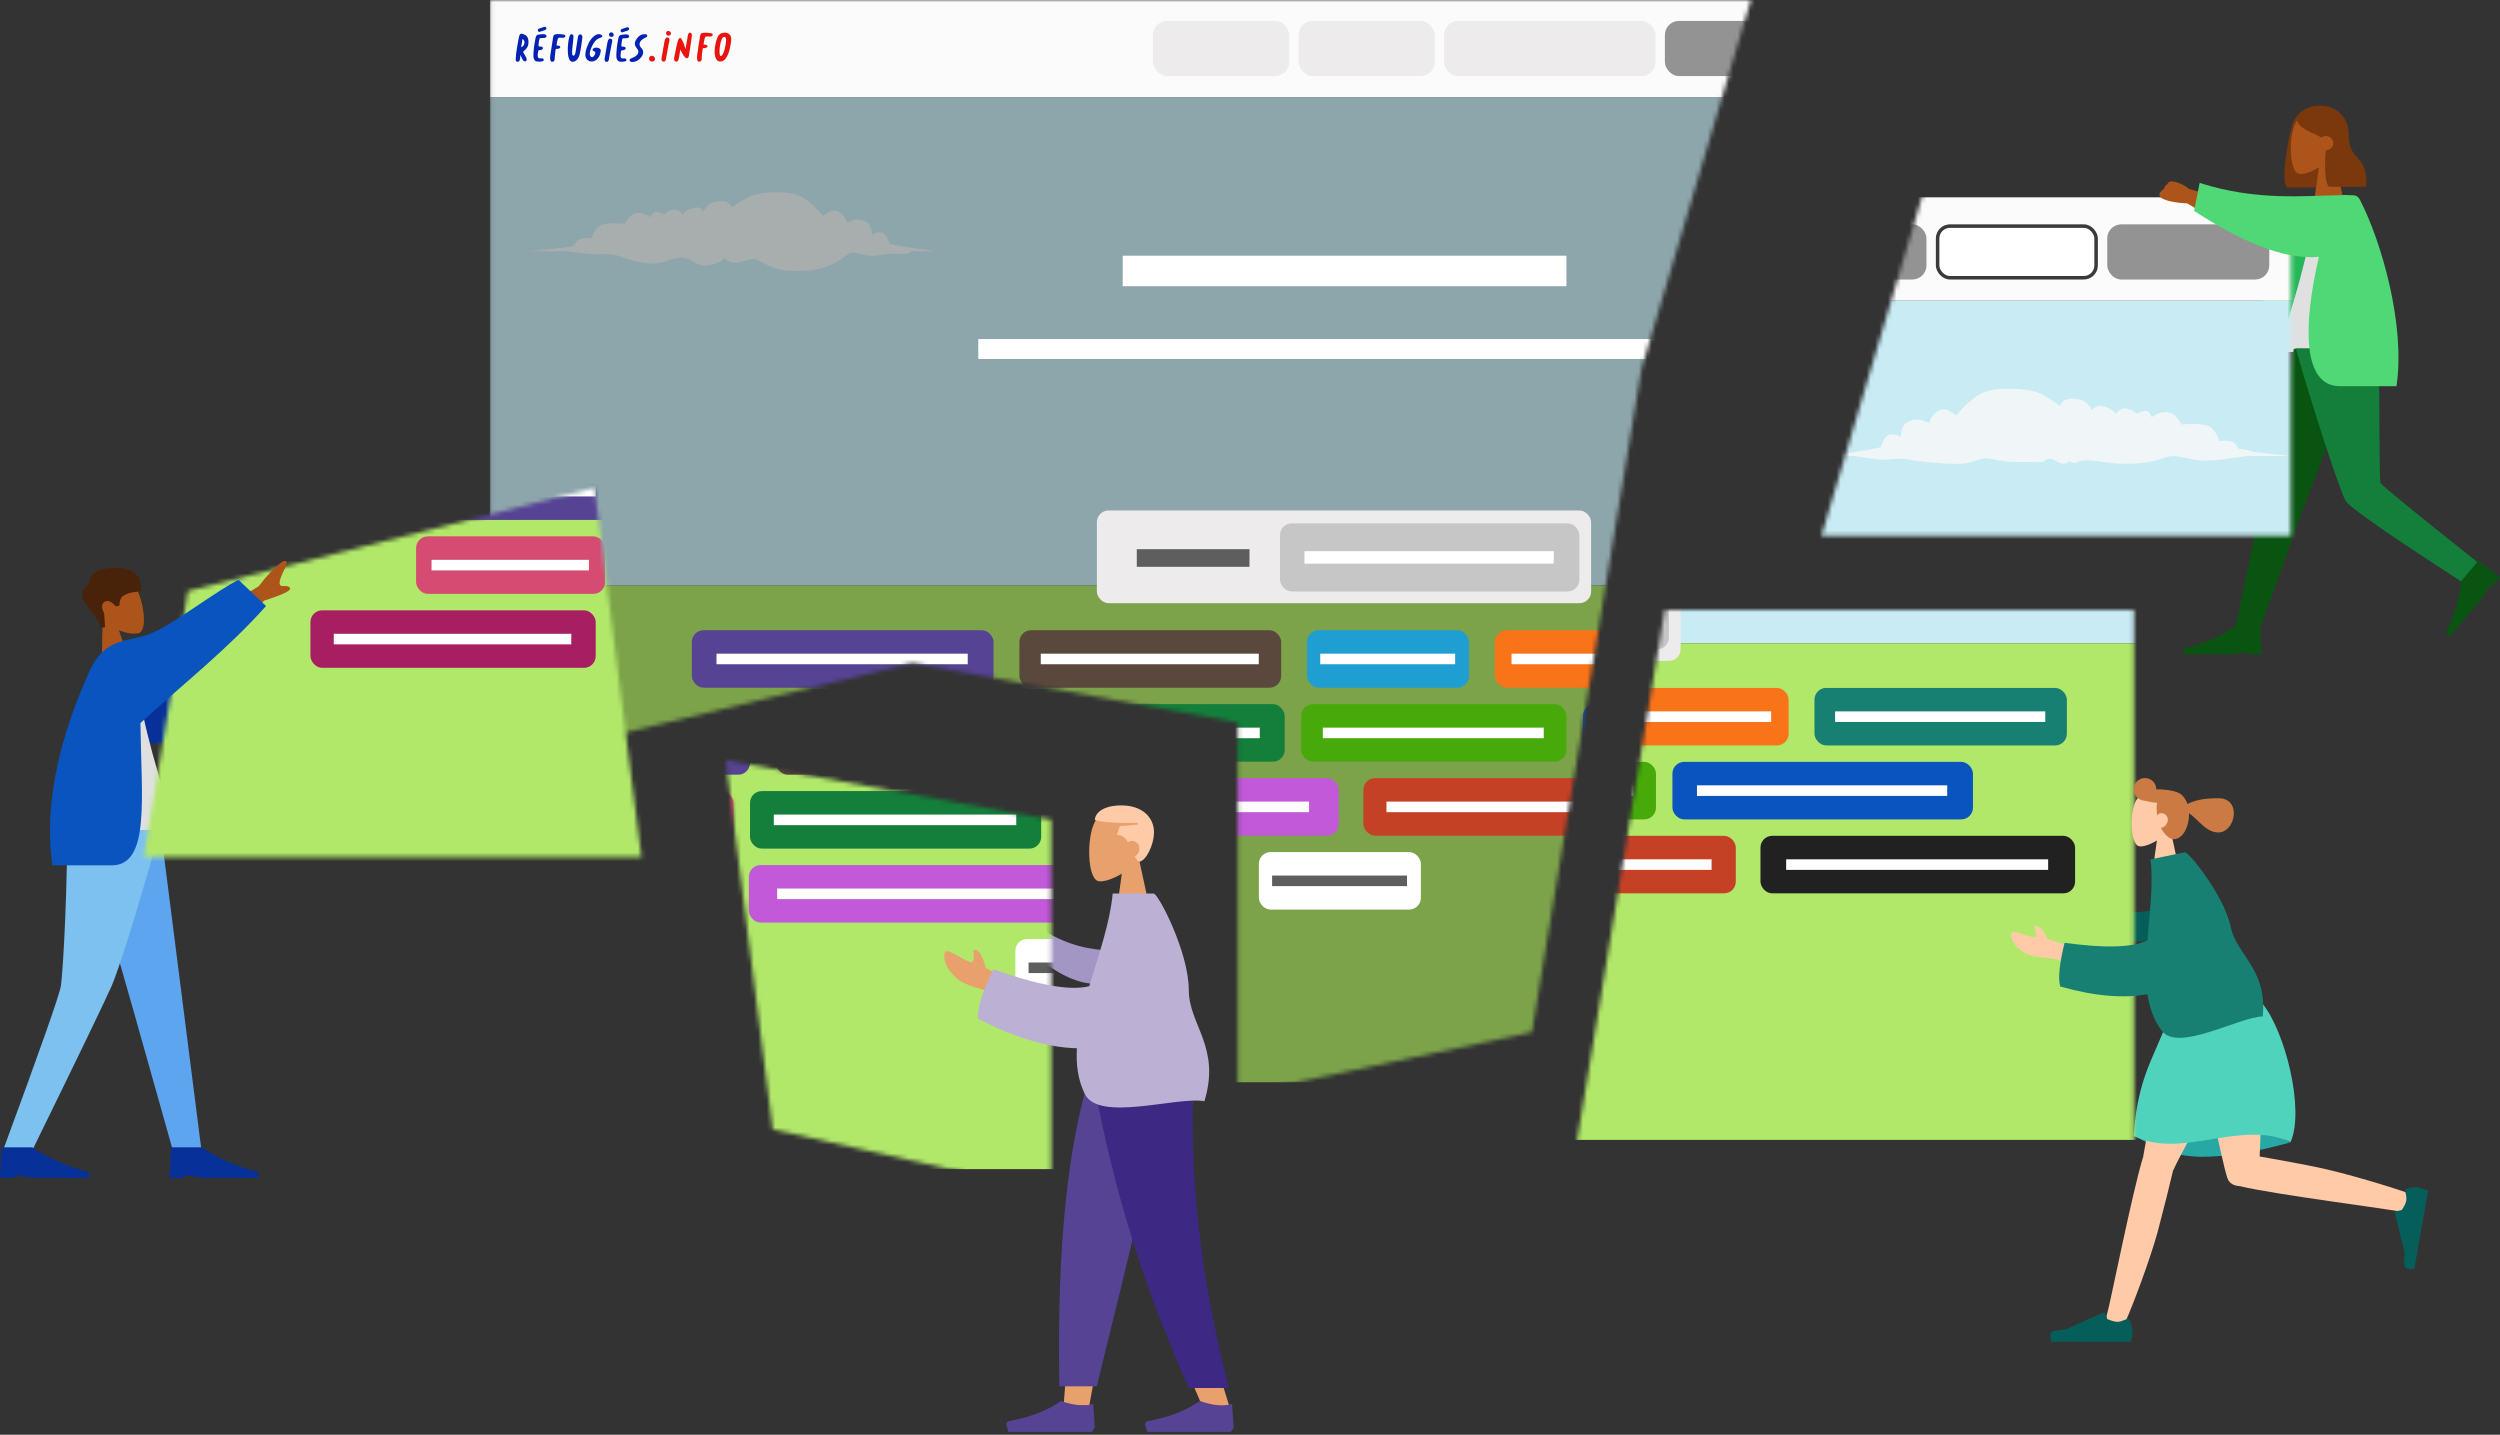 <svg width="582" height="334" viewBox="0 0 582 334" fill="none" xmlns="http://www.w3.org/2000/svg">
<rect x="0" y="0" width="582" height="334" fill="#333333" stroke="none"/>
<mask id="mask0" mask-type="alpha" maskUnits="userSpaceOnUse" x="114" y="0" width="294" height="255">
<path d="M382.131 85.929L407.628 0H114.053V178.178L212.397 154.381L288.158 168.217V254.874L356.634 240.31L382.131 85.929Z" fill="#C4C4C4"/>
</mask>
<g mask="url(#mask0)">
<path d="M511.708 22.631H114.053V136.325H511.708V22.631Z" fill="#C9ECF4"/>
<path d="M511.708 136.325H114.053V251.932H511.708V136.325Z" fill="#B1E869"/>
<path d="M505.422 58.78C505.422 58.78 500.152 58.249 496.742 57.861C495.85 57.447 494.533 57.227 493.293 57.085C492.905 56.606 492.815 55.881 491.833 55.545C490.438 55.079 489.495 55.234 489.017 55.351C488.539 55.467 488.281 51.896 485.116 51.508C481.951 51.12 481.99 51.431 479.949 51.469C479.949 51.469 478.903 48.804 476.784 48.61C474.666 48.416 473.309 49.71 473.051 49.787C473.051 49.787 472.741 48.416 471.837 48.338C470.92 48.261 469.576 48.92 469.576 48.92C468.453 48.131 468.659 48.015 467.148 47.743C465.624 47.471 464.81 48.998 464.81 48.998C464.81 48.998 464.461 48.726 463.983 48.209C463.505 47.704 462.33 47.264 461.077 47.148C459.824 47.032 459.255 48.248 459.204 48.131C459.165 48.015 458.726 47.459 458.08 46.605C457.434 45.738 455.083 45.272 453.61 45.544C452.138 45.815 451.75 47.148 451.75 47.148C451.75 47.148 450.355 46.126 447.759 44.56C445.15 42.995 437.955 42.684 434.519 43.771C431.096 44.871 427.621 49.373 427.621 49.373C427.621 49.373 426.665 48.701 426.148 48.39C425.631 48.08 424.624 47.523 423.151 48.468C421.679 49.412 421.24 51.133 421.24 51.133C421.24 51.133 419.677 50.383 418.759 50.305C417.842 50.227 416.977 50.421 415.853 51.172C414.729 51.922 414.639 54.432 414.639 54.432C414.122 53.928 412.598 53.488 411.642 54.005C410.686 54.51 410.001 56.761 410.001 56.761C407.263 57.473 398.014 58.767 398.014 58.767H403.633C405.416 59.025 407.25 59.31 409.071 59.556C411.035 59.828 412.714 59.439 414.587 59.426C416.008 59.413 417.171 59.84 418.824 59.996C422.131 60.319 425.528 60.733 428.874 60.591C430.708 60.513 431.871 59.815 433.511 59.465C434.997 59.155 435.617 59.465 437.386 59.802C439.75 60.255 442.153 60.203 444.581 60.203C445.589 60.203 446.648 60.293 447.643 60.164C448.34 60.073 448.482 59.413 449.335 59.452C450.898 59.504 452.151 61.6 453.959 59.996C455.186 60.927 456.065 59.931 457.098 59.853C459.953 59.633 463.04 60.578 465.959 60.604C468.465 60.63 470.765 60.552 473.18 60.06C474.627 59.763 476.319 58.909 477.766 58.831C479.716 58.715 482.468 59.763 484.69 59.828C486.614 59.879 488.449 59.789 490.347 59.478C491.949 59.219 493.693 59.09 495.295 58.792H505.422V58.78Z" fill="#F0F6F7"/>
<path d="M217.634 58.493C217.634 58.493 209.498 57.362 207.091 56.741C207.091 56.741 206.479 54.769 205.646 54.318C204.803 53.868 203.469 54.248 203.008 54.699C203.008 54.699 202.927 52.496 201.934 51.846C200.941 51.195 200.179 51.025 199.376 51.085C198.573 51.155 197.199 51.806 197.199 51.806C197.199 51.806 196.818 50.294 195.514 49.463C194.219 48.642 193.337 49.122 192.875 49.393C192.414 49.663 191.581 50.254 191.581 50.254C191.581 50.254 188.521 46.299 185.502 45.338C182.482 44.377 176.142 44.647 173.854 46.029C171.567 47.4 170.343 48.301 170.343 48.301C170.343 48.301 170.002 47.13 168.698 46.89C167.404 46.65 165.337 47.06 164.765 47.821C164.193 48.582 163.812 49.062 163.772 49.163C163.732 49.263 163.24 48.201 162.127 48.301C161.023 48.402 159.99 48.782 159.569 49.233C159.147 49.683 158.846 49.923 158.846 49.923C158.846 49.923 158.124 48.582 156.78 48.822C155.445 49.062 155.636 49.163 154.643 49.853C154.643 49.853 153.459 49.273 152.656 49.333C151.854 49.403 151.583 50.604 151.583 50.604C151.352 50.534 150.169 49.403 148.303 49.573C146.427 49.743 145.514 52.086 145.514 52.086C143.718 52.056 143.758 51.776 140.969 52.116C138.18 52.456 137.949 55.59 137.528 55.49C137.107 55.39 136.264 55.249 135.04 55.66C133.816 56.071 134.157 57.172 133.134 57.382C132.101 57.592 123.072 58.493 123.072 58.493H132.01C133.545 58.644 135.05 58.854 136.655 59.074C139.173 59.404 141.742 58.754 144.069 59.595C146.507 60.486 148.904 61.227 151.573 61.357C154.041 61.477 155.937 60.295 158.284 59.985C160.451 59.705 161.354 61.487 163.571 61.787C164.936 61.977 168.056 61.257 168.517 59.995C170.504 62.017 172.169 61.006 174.526 60.466C176.001 60.125 176.332 60.516 177.957 61.367C179.954 62.408 181.569 62.938 183.906 63.039C188.471 63.229 191.992 62.818 195.754 60.416C196.386 60.005 197.329 59.054 198.102 58.874C198.995 58.663 200.53 59.244 201.543 59.414C203.74 59.775 205.084 59.314 206.84 59.074C207.452 58.984 211.705 59.484 212.147 58.493H217.634Z" fill="#F0F6F7"/>
<path d="M190.233 135.9C190.216 135.884 190.2 135.868 190.184 135.852C190.2 135.852 190.216 135.852 190.216 135.852C190.216 135.868 190.233 135.884 190.233 135.9Z" fill="#FEFEFE"/>
<rect width="397.655" height="24.051" transform="matrix(1 0 0 -1 114.053 22.631)" fill="#FBFBFB"/>
<rect x="268.423" y="4.866" width="31.703" height="12.845" rx="3.28" fill="#EDEBEB"/>
<rect x="302.313" y="4.866" width="31.703" height="12.845" rx="3.28" fill="#EDEBEB"/>
<rect x="336.202" y="4.866" width="49.194" height="12.845" rx="3.28" fill="#EDEBEB"/>
<rect x="387.583" y="4.866" width="33.07" height="12.845" rx="3.28" fill="#939393"/>
<path d="M125.65 7.414C125.65 7.414 125.639 7.414 125.65 7.414C125.401 7.489 125.206 7.262 125.206 7.034C125.206 6.969 125.217 6.904 125.249 6.839C125.325 6.708 125.487 6.654 125.617 6.611C125.942 6.513 126.245 6.383 126.57 6.285C126.711 6.242 126.851 6.198 126.992 6.274C127.111 6.339 127.187 6.459 127.198 6.589C127.23 6.882 126.916 7.001 126.689 7.066C126.343 7.186 125.996 7.316 125.65 7.414Z" fill="#0421B1"/>
<path d="M144.918 7.522C144.669 7.598 144.474 7.37 144.474 7.142C144.474 7.077 144.485 7.012 144.517 6.947C144.593 6.817 144.756 6.763 144.885 6.719C145.21 6.621 145.513 6.491 145.838 6.394C145.979 6.35 146.119 6.307 146.26 6.383C146.379 6.448 146.455 6.567 146.466 6.697C146.498 6.99 146.184 7.11 145.957 7.175C145.611 7.294 145.264 7.413 144.918 7.522Z" fill="#0421B1"/>
<path d="M121.147 12.795C121.114 13.153 121.114 14.162 120.768 14.313C120.324 14.498 120.043 14.27 120.054 13.89C120.075 13.033 120.173 12.122 120.335 11.265C120.497 10.397 120.616 9.464 120.833 8.553C121.049 7.62 121.407 7.761 122.197 8.108C122.814 8.379 123.052 9.117 123.03 9.735C123.019 10.137 123.009 10.484 122.835 10.842C122.749 11.015 122.532 11.33 122.392 11.471C122.24 11.623 122.164 11.699 122.002 11.84C121.666 12.144 121.731 11.981 122.132 12.729C122.305 13.055 122.662 13.543 122.619 13.945C122.586 14.27 122.273 14.346 122.024 14.238C121.677 14.118 121.374 13.218 121.147 12.795ZM121.623 9.095C121.526 9.638 121.417 10.473 121.32 11.015C122.327 10.646 122.283 9.269 121.623 9.095Z" fill="#0421B1"/>
<path d="M125.65 8.9C125.476 9.366 125.401 9.974 125.368 10.451C125.325 11.069 125.715 10.701 126.137 10.885C126.44 11.015 126.526 11.319 126.18 11.536C125.704 11.84 125.357 11.406 125.249 12.1C125.195 12.426 125.087 13.239 125.325 13.478C125.585 13.738 126.245 13.391 126.494 13.717C127.068 14.476 125.043 14.411 124.74 14.248C123.993 13.847 124.178 12.643 124.232 11.883C124.297 10.885 124.47 9.844 124.675 8.845C124.773 8.346 124.903 8.129 125.444 8.043C125.834 7.988 126.483 7.891 126.851 7.999C127.111 8.075 127.392 8.379 127.122 8.672C126.851 8.943 126.007 8.802 125.65 8.9Z" fill="#0421B1"/>
<path d="M129.557 10.592C129.839 10.614 130.283 10.603 130.402 10.853C130.564 11.189 130.12 11.33 129.828 11.374C129.601 11.417 129.438 11.33 129.384 11.417C129.319 11.536 129.297 11.938 129.287 12.046C129.233 12.48 129.178 12.903 129.146 13.337C129.124 13.663 129.211 14.162 128.778 14.325C127.663 14.737 128.183 12.502 128.237 12.1C128.345 11.254 128.475 10.408 128.626 9.573C128.691 9.215 128.724 8.835 128.81 8.488C128.875 8.217 129.049 8.032 129.373 7.978C129.86 7.902 130.467 7.945 130.921 8C131.203 8.032 131.668 8.108 131.603 8.455C131.506 8.889 130.867 8.792 130.553 8.781C130.109 8.77 129.925 8.737 129.806 9.171C129.676 9.649 129.601 10.137 129.557 10.592Z" fill="#0421B1"/>
<path d="M133.357 12.914C133.606 13.022 133.833 12.946 133.985 12.176C134.104 11.569 134.342 9.757 134.461 9.149C134.537 8.759 134.537 8.151 134.937 8.021C135.197 7.934 135.533 8.184 135.565 8.444C135.609 8.791 135.381 10.256 135.316 10.636C135.24 11.124 135.056 12.241 134.927 12.729C134.743 13.467 134.147 14.389 133.314 14.389C131.723 14.389 132.177 9.996 132.48 8.846C132.556 8.553 132.643 8.075 132.957 7.978C133.292 7.88 133.509 8.216 133.509 8.531C133.498 9.551 132.902 12.719 133.357 12.914Z" fill="#0421B1"/>
<path d="M137.882 13.315C138.163 13.272 138.401 12.87 138.51 12.621C138.553 12.512 138.596 12.404 138.596 12.285C138.596 12.122 138.51 12.003 138.347 11.948C138.25 11.916 138.131 11.905 138.055 11.829C137.936 11.72 137.936 11.525 138.022 11.395C138.109 11.265 138.261 11.189 138.412 11.146C138.726 11.048 139.072 11.07 139.376 11.189C139.56 11.265 139.744 11.384 139.819 11.569C139.884 11.72 139.863 11.905 139.83 12.068C139.711 12.74 139.44 13.402 138.921 13.858C138.401 14.313 137.622 14.476 137.027 14.14C135.641 13.359 136.496 11.232 136.983 10.169C137.286 9.496 137.719 8.878 138.293 8.412C138.553 8.195 138.856 8.021 139.202 7.967C139.495 7.923 139.819 7.978 140.057 8.162C140.155 8.238 140.231 8.346 140.22 8.466C140.198 8.596 140.057 8.672 139.928 8.726C139.722 8.802 139.516 8.867 139.321 8.965C138.845 9.193 138.477 9.605 138.196 10.061C137.914 10.516 137.709 10.961 137.525 11.449C137.438 11.688 137.362 11.981 137.319 12.241C137.265 12.556 137.286 12.946 137.535 13.185C137.665 13.294 137.774 13.326 137.882 13.315Z" fill="#0421B1"/>
<path d="M141.714 13.966C141.638 14.238 141.487 14.455 141.118 14.39C140.707 14.303 140.718 13.858 140.772 13.533C140.967 12.361 141.183 11.189 141.389 10.017C141.443 9.735 141.519 9.345 141.725 9.128C141.984 8.857 142.482 9.041 142.526 9.399C142.569 9.714 142.417 10.115 142.352 10.43C142.277 10.842 142.201 11.254 142.125 11.677C142.017 12.263 141.909 12.86 141.8 13.446C141.79 13.598 141.768 13.793 141.714 13.966Z" fill="#0421B1"/>
<path d="M148.62 12.111C148.62 12.089 148.62 12.068 148.62 12.046C148.62 11.677 148.36 11.363 148.143 11.081C147.873 10.723 147.732 10.364 147.819 9.909C147.884 9.572 148.057 9.269 148.252 8.998C148.598 8.509 149.064 8.086 149.67 7.999C149.973 7.956 150.828 7.869 150.655 8.422C150.568 8.683 150.254 8.748 150.049 8.856C149.756 9.019 149.475 9.204 149.248 9.442C148.977 9.746 148.804 10.18 148.923 10.571C149.042 10.983 149.41 11.232 149.605 11.601C149.81 12.003 149.745 12.491 149.551 12.881C149.377 13.229 149.107 13.521 148.825 13.793C148.36 14.227 147.526 14.552 146.888 14.389C146.725 14.346 146.585 14.227 146.563 14.064C146.552 13.923 146.628 13.793 146.736 13.706C146.844 13.619 146.974 13.576 147.104 13.521C147.472 13.38 147.83 13.218 148.122 12.957C148.371 12.762 148.587 12.437 148.62 12.111Z" fill="#0421B1"/>
<path d="M144.929 8.943C144.766 9.41 144.69 10.006 144.658 10.484C144.615 11.102 144.994 10.733 145.405 10.918C145.708 11.048 145.784 11.341 145.448 11.558C144.983 11.861 144.647 11.427 144.539 12.122C144.485 12.447 144.377 13.25 144.604 13.5C144.853 13.76 145.502 13.413 145.74 13.738C146.303 14.498 144.322 14.433 144.03 14.27C143.305 13.868 143.489 12.675 143.532 11.916C143.586 10.918 143.76 9.887 143.965 8.889C144.063 8.401 144.193 8.173 144.723 8.097C145.113 8.043 145.74 7.945 146.098 8.053C146.357 8.129 146.628 8.433 146.357 8.726C146.098 8.986 145.275 8.856 144.929 8.943Z" fill="#0421B1"/>
<path d="M142.569 8.542C142.363 8.618 142.114 8.596 141.952 8.455C141.562 8.086 141.865 7.424 142.417 7.543C142.699 7.609 142.915 7.902 142.872 8.194C142.85 8.368 142.72 8.487 142.569 8.542Z" fill="#0421B1"/>
<path d="M163.796 10.364C164.077 10.386 164.543 10.375 164.672 10.646C164.835 11.005 164.38 11.146 164.077 11.2C163.85 11.243 163.677 11.146 163.622 11.254C163.557 11.373 163.536 11.796 163.514 11.916C163.46 12.371 163.395 12.816 163.373 13.272C163.352 13.608 163.438 14.14 162.995 14.313C161.847 14.747 162.388 12.404 162.432 11.981C162.54 11.091 162.67 10.202 162.832 9.323C162.897 8.943 162.94 8.553 163.027 8.184C163.092 7.891 163.276 7.696 163.612 7.652C164.11 7.576 164.737 7.62 165.214 7.674C165.506 7.706 165.993 7.793 165.917 8.151C165.82 8.607 165.16 8.498 164.835 8.498C164.38 8.488 164.185 8.455 164.066 8.9C163.915 9.366 163.839 9.876 163.796 10.364Z" fill="#E8140F"/>
<path d="M158.394 11.547C158.286 11.883 158.264 12.296 158.199 12.654C158.134 13.012 158.069 13.359 158.004 13.717C157.95 14.053 157.658 14.52 157.225 14.303C156.63 14.021 157.106 12.751 157.192 12.242C157.344 11.352 157.539 10.484 157.777 9.616C157.918 9.095 158.286 8.466 158.632 9.041C158.849 9.399 159.033 9.79 159.184 10.18C159.336 10.582 159.444 11.026 159.585 11.428C159.585 11.417 159.704 10.809 159.704 10.777C159.79 10.289 159.812 10.213 159.877 9.735C159.942 9.258 160.028 8.792 160.126 8.325C160.18 8.054 160.256 7.642 160.581 7.598C160.786 7.576 160.97 7.739 161.035 7.934C161.1 8.13 161.068 8.347 161.046 8.542C160.851 9.974 160.645 11.417 160.397 12.838C160.353 13.055 160.321 13.305 160.158 13.457C159.574 14.042 158.697 12.187 158.513 11.807C158.47 11.732 158.426 11.634 158.394 11.547Z" fill="#E8140F"/>
<path d="M170.106 10.267C169.955 11.081 169.803 11.894 169.489 12.643C169.251 13.207 168.775 14.075 168.114 14.259C166.372 14.737 166.274 12.361 166.393 11.287C166.48 10.527 166.653 9.714 166.924 8.965C167.227 8.13 167.595 7.75 168.461 7.62C169.056 7.522 169.662 7.728 169.987 8.184C170.279 8.596 170.236 9.171 170.193 9.66C170.171 9.855 170.149 10.061 170.106 10.267ZM167.736 13.034C168.147 13.24 168.699 11.775 168.861 10.734C168.937 10.235 169.316 8.748 168.677 8.596C167.617 8.325 167.194 12.979 167.736 13.034Z" fill="#E8140F"/>
<path d="M154.995 13.901C154.908 14.183 154.757 14.411 154.378 14.335C153.956 14.248 153.956 13.782 154.021 13.435C154.226 12.209 154.443 10.994 154.67 9.768C154.724 9.475 154.8 9.063 155.017 8.846C155.287 8.564 155.796 8.759 155.85 9.128C155.893 9.453 155.731 9.876 155.677 10.202C155.601 10.636 155.525 11.07 155.439 11.493C155.33 12.111 155.211 12.719 155.103 13.337C155.071 13.511 155.049 13.717 154.995 13.901Z" fill="#E8140F"/>
<path d="M155.882 8.249C155.677 8.336 155.406 8.303 155.244 8.162C154.832 7.782 155.157 7.088 155.72 7.218C156.012 7.283 156.24 7.587 156.196 7.891C156.175 8.064 156.045 8.184 155.882 8.249Z" fill="#E8140F"/>
<path d="M152.105 14.27C151.845 14.368 151.521 14.335 151.326 14.162C150.828 13.695 151.217 12.849 151.91 13.012C152.267 13.088 152.549 13.467 152.484 13.836C152.451 14.053 152.3 14.194 152.105 14.27Z" fill="#E8140F"/>
<rect opacity="0.3" x="114.053" y="22.631" width="397.655" height="229.301" fill="black"/>
<rect x="261.363" y="59.526" width="103.308" height="7.106" fill="white"/>
<rect x="227.747" y="78.931" width="170.267" height="4.646" fill="white"/>
<rect x="161.061" y="146.71" width="70.239" height="13.392" rx="2.733" fill="#564394"/>
<rect x="166.8" y="152.176" width="58.487" height="2.46" fill="white"/>
<rect x="183.471" y="163.928" width="44.002" height="13.392" rx="2.733" fill="#D64B71"/>
<rect x="187.066" y="169.395" width="36.639" height="2.46" fill="white"/>
<rect x="158.874" y="181.146" width="66.412" height="13.392" rx="2.733" fill="#A81E63"/>
<rect x="164.301" y="186.612" width="55.301" height="2.46" fill="white"/>
<rect x="237.312" y="146.71" width="60.947" height="13.392" rx="2.733" fill="#5A483C"/>
<rect x="242.292" y="152.176" width="50.749" height="2.46" fill="white"/>
<rect x="231.299" y="163.928" width="67.779" height="13.392" rx="2.733" fill="#137F3A"/>
<rect x="236.837" y="169.395" width="56.439" height="2.46" fill="white"/>
<rect x="231.026" y="181.146" width="80.624" height="13.392" rx="2.733" fill="#C159D8"/>
<rect x="237.614" y="186.612" width="67.135" height="2.46" fill="white"/>
<rect x="304.271" y="146.71" width="37.716" height="13.392" rx="2.733" fill="#1E9ED1"/>
<rect x="307.353" y="152.176" width="31.405" height="2.46" fill="white"/>
<rect x="293.065" y="198.365" width="37.716" height="13.392" rx="2.733" fill="white"/>
<rect x="296.147" y="203.831" width="31.405" height="2.46" fill="#5E5E5E"/>
<rect x="255.35" y="118.833" width="115.06" height="21.591" rx="2.733" fill="#EDEBEB"/>
<rect x="264.642" y="127.853" width="26.237" height="4.1" fill="#5E5E5E"/>
<rect x="297.985" y="121.84" width="69.692" height="15.851" rx="2.733" fill="#C6C6C6"/>
<rect x="303.68" y="128.31" width="58.032" height="2.912" fill="white"/>
<rect x="302.904" y="163.928" width="61.766" height="13.392" rx="2.733" fill="#47AA0A"/>
<rect x="307.952" y="169.395" width="51.432" height="2.46" fill="white"/>
<rect x="317.39" y="181.146" width="65.866" height="13.392" rx="2.733" fill="#C54126"/>
<rect x="322.771" y="186.612" width="54.846" height="2.46" fill="white"/>
<rect x="348" y="146.71" width="47.555" height="13.392" rx="2.733" fill="#F97319"/>
<rect x="351.885" y="152.176" width="39.598" height="2.46" fill="white"/>
<rect x="368.497" y="163.928" width="69.965" height="13.392" rx="2.733" fill="#0A54BF"/>
<rect x="374.214" y="169.395" width="58.259" height="2.46" fill="white"/>
<rect x="388.995" y="181.146" width="73.245" height="13.392" rx="2.733" fill="#212121"/>
<rect x="394.979" y="186.612" width="60.99" height="2.46" fill="white"/>
<rect x="401.566" y="146.71" width="58.76" height="13.392" rx="2.733" fill="#187F73"/>
<rect x="406.368" y="152.176" width="48.929" height="2.46" fill="white"/>
</g>
<path d="M537.036 48.345C537.946 52.365 540.146 59.949 540.223 62.527C540.449 72.915 535.065 77.998 524.52 87.097L518.602 83.988C526.644 72.158 531.423 61.919 533.014 50.242L537.036 48.345Z" fill="#26B759"/>
<path d="M545.912 45.388C543.712 46.375 541.665 46.524 539.69 45.996C539.465 45.92 538.856 46.528 538.856 46.83C538.703 53.202 535.899 64.879 530.282 81.941H555.014C553.801 66.394 551.83 54.789 545.912 45.388Z" fill="#E0E0E0"/>
<path d="M534.002 81.18L520.27 146.854H525.959L535.972 119.022L550.312 81.18H534.002Z" fill="#095411"/>
<path d="M553.801 81.107H534.457C537.946 93.545 544.699 114.325 546.065 116.597C546.975 118.115 556.231 124.56 573.754 135.858L576.712 130.852C561.92 119.098 554.409 112.956 554.18 112.424C553.878 111.667 553.954 94.15 553.801 81.18V81.107Z" fill="#137F3A"/>
<path d="M582 134.332L580.099 136.597L579.633 136.207L577.611 139.561L570.345 148.216L569.416 147.436C571.499 142.947 572.65 138.862 572.982 135.283L576.981 130.52L581.942 134.285L582 134.332Z" fill="#095411"/>
<path d="M526.491 152.316H523.533V151.708L519.665 152.316H508.363V151.103C513.142 149.814 517.01 148.07 519.971 146.024H526.192L526.495 152.243V152.316H526.491Z" fill="#095411"/>
<path d="M539.767 24.609H540.376C543.865 24.609 546.75 27.416 546.75 30.981V37.2C546.75 40.535 544.247 43.189 541.06 43.572C541.06 43.648 541.06 43.648 541.06 43.648H532.413C531.047 42.359 532.337 33.864 533.4 30.074C533.848 27.034 536.504 24.609 539.767 24.609Z" fill="#7A380C"/>
<path d="M545.759 47.511H538.627L539.84 38.94C537.942 40.152 536.048 40.684 535.138 40.458C532.938 39.927 532.712 31.738 534.457 28.552C536.125 25.366 545.001 23.928 545.457 30.296C545.61 32.495 544.699 34.469 543.333 36.06L545.759 47.511Z" fill="#AC5419"/>
<path d="M543.18 33.329C543.18 32.419 542.423 31.662 541.512 31.662C541.057 31.662 540.754 31.815 540.448 32.04C538.096 30.599 535.367 30.22 534.683 27.868C535.593 26.502 536.73 24.911 540.146 24.911C542.423 24.911 544.32 26.43 545.836 29.462V29.688C546.138 29.99 546.367 30.22 546.67 30.522C546.67 38.408 551.295 35.146 550.844 43.492H542.197C541.21 42.581 541.133 38.562 541.439 34.997C542.423 34.997 543.18 34.239 543.18 33.329Z" fill="#7A380C"/>
<mask id="mask1" mask-type="alpha" maskUnits="userSpaceOnUse" x="424" y="38" width="110" height="87">
<path d="M424.031 124.738L449.527 38.809H533.302V124.738H424.031Z" fill="#C4C4C4"/>
</mask>
<g mask="url(#mask1)">
<path d="M539.535 69.99H141.88V183.684H539.535V69.99Z" fill="#C9ECF4"/>
<path d="M533.249 106.138C533.249 106.138 527.979 105.608 524.569 105.22C523.677 104.806 522.36 104.586 521.12 104.444C520.732 103.965 520.642 103.24 519.66 102.904C518.265 102.438 517.322 102.593 516.844 102.71C516.366 102.826 516.108 99.255 512.943 98.867C509.778 98.479 509.817 98.789 507.776 98.828C507.776 98.828 506.73 96.163 504.611 95.969C502.493 95.775 501.137 97.069 500.878 97.146C500.878 97.146 500.568 95.775 499.664 95.697C498.747 95.62 497.404 96.279 497.404 96.279C496.28 95.49 496.486 95.374 494.975 95.102C493.451 94.83 492.637 96.357 492.637 96.357C492.637 96.357 492.288 96.085 491.81 95.568C491.332 95.063 490.157 94.623 488.904 94.507C487.651 94.39 487.083 95.607 487.031 95.49C486.992 95.374 486.553 94.817 485.907 93.963C485.261 93.097 482.91 92.631 481.438 92.903C479.965 93.174 479.578 94.507 479.578 94.507C479.578 94.507 478.182 93.485 475.586 91.919C472.977 90.354 465.782 90.043 462.346 91.13C458.923 92.23 455.448 96.732 455.448 96.732C455.448 96.732 454.492 96.059 453.975 95.749C453.459 95.438 452.451 94.882 450.978 95.827C449.506 96.771 449.067 98.492 449.067 98.492C449.067 98.492 447.504 97.741 446.587 97.664C445.669 97.586 444.804 97.78 443.68 98.531C442.556 99.281 442.466 101.791 442.466 101.791C441.949 101.287 440.425 100.847 439.469 101.364C438.513 101.869 437.829 104.12 437.829 104.12C435.09 104.832 425.841 106.126 425.841 106.126H431.46C433.243 106.384 435.077 106.669 436.899 106.915C438.862 107.186 440.541 106.798 442.414 106.785C443.835 106.772 444.998 107.199 446.651 107.355C449.958 107.678 453.355 108.092 456.701 107.95C458.535 107.872 459.698 107.174 461.338 106.824C462.824 106.514 463.444 106.824 465.213 107.161C467.577 107.613 469.98 107.562 472.408 107.562C473.416 107.562 474.475 107.652 475.47 107.523C476.167 107.432 476.309 106.772 477.162 106.811C478.725 106.863 479.978 108.959 481.786 107.355C483.014 108.286 483.892 107.29 484.925 107.212C487.78 106.992 490.867 107.937 493.787 107.963C496.293 107.989 498.592 107.911 501.007 107.419C502.454 107.122 504.146 106.268 505.593 106.19C507.544 106.074 510.295 107.122 512.517 107.186C514.442 107.238 516.276 107.148 518.175 106.837C519.776 106.578 521.52 106.449 523.122 106.151H533.249V106.138Z" fill="#F0F6F7"/>
<rect width="397.655" height="24.051" transform="matrix(1 0 0 -1 141.88 69.99)" fill="#FBFBFB"/>
<rect x="415.41" y="52.225" width="33.07" height="12.845" rx="3.28" fill="#939393"/>
<rect x="451.076" y="52.635" width="36.896" height="12.025" rx="2.87" fill="white" stroke="#3A3A3A" stroke-width="0.82"/>
<rect x="490.568" y="52.225" width="37.716" height="12.845" rx="3.28" fill="#939393"/>
</g>
<path d="M519.21 53.199L509.197 47.358C507.831 47.282 506.389 47.133 505.099 46.827C504.342 46.601 502.899 46.295 502.746 45.461C502.593 45.006 502.899 44.78 503.278 44.325C503.504 44.172 503.81 44.023 503.886 43.717C503.963 43.339 504.039 43.262 504.342 43.036C504.418 43.036 504.72 42.658 504.797 42.505C505.176 41.973 506.389 42.352 506.695 42.428C507.908 42.807 508.592 43.185 509.576 43.947L522.397 47.813L519.21 53.199Z" fill="#AC5419"/>
<path d="M543.864 45.465C545.533 45.388 546.822 45.388 547.809 45.465C548.796 45.465 549.175 46.146 549.401 46.528C554.482 56.388 560.022 75.875 557.899 89.904C553.12 89.904 548.796 89.904 544.699 89.904C536.201 89.904 535.975 76.33 539.843 59.796C530.967 60.553 520.801 55.55 510.788 49.102L512.077 42.581C525.277 46.827 536.809 45.538 543.864 45.465C543.864 45.388 543.864 45.388 543.864 45.465Z" fill="#4FD875"/>
<path d="M50.101 156.137C52.01 154.816 54.654 154.007 56.785 153.126C59.061 152.172 61.338 151.291 63.618 150.41C65.235 149.747 66.189 147.767 67.807 147.253C68.469 147.031 69.424 146.372 69.129 147.399C68.834 148.502 68.542 148.502 69.57 148.721C70.597 148.943 75.153 147.912 76.548 148.28C77.43 148.502 71.919 150.923 66.262 152.318L58.989 157.973C56.126 157.459 52.822 157.168 50.101 156.137Z" fill="#AC5419"/>
<path d="M25.566 162.16C37.906 161.352 49.001 157.164 62.004 149.675L64.794 156.065C54.508 166.347 45.18 174.055 34.38 172.956C31.663 172.661 27.402 167.447 23.213 166.125L25.566 162.16Z" fill="#073099"/>
<path d="M23.876 144.683C22.259 143.434 21.009 141.671 20.791 139.541C20.055 133.374 28.724 133.151 31.004 135.871C33.28 138.588 34.53 146.372 32.472 147.33C31.663 147.697 29.755 147.552 27.697 146.743L30.414 154.674L23.654 155.995L23.876 144.683Z" fill="#AC5419"/>
<path d="M23.581 146.15C22.036 142.553 19.101 140.422 19.101 138.66C19.101 137.484 19.687 136.676 20.645 136.162C20.791 133.814 22.408 132.492 25.493 132.27C30.122 131.902 33.208 133.297 32.84 137.63C31.736 137.852 30.341 137.703 28.651 138.733C28.137 139.028 27.842 139.836 27.769 141.009L26.961 141.154C25.934 139.978 25.052 139.611 24.317 140.128C23.581 140.641 23.581 141.522 24.244 142.771L24.466 146.001L23.581 146.15Z" fill="#49220A"/>
<path d="M19.028 193.076L31.368 236.331L40.332 268.129H46.943L37.393 193.076H19.028Z" fill="#5EA5EF"/>
<path d="M15.72 193.076C15.425 215.326 14.471 227.516 14.176 229.501C13.881 231.558 9.328 244.407 0.586 268.129H7.347C18.514 245.365 24.684 232.512 26.006 229.501C27.329 226.49 31.295 214.372 37.32 193.076H15.72Z" fill="#7CC1EF"/>
<path d="M0 274.224L0.368 267.102H7.492C10.873 269.451 15.28 271.435 20.714 272.902V274.224H7.857L3.449 273.561V274.224H0Z" fill="#073099"/>
<path d="M39.451 274.224L39.819 267.102H46.943C50.323 269.451 54.73 271.435 60.165 272.902V274.224H47.234L42.827 273.561V274.224H39.451Z" fill="#073099"/>
<path d="M15.061 193.225H40.922C35.043 175.381 32.035 163.041 31.958 156.432C31.958 156.065 31.295 155.479 31.076 155.551C29.019 156.138 26.888 155.919 24.538 154.889C18.438 164.803 16.31 176.921 15.061 193.225Z" fill="#E0E0E0"/>
<mask id="mask2" mask-type="alpha" maskUnits="userSpaceOnUse" x="33" y="113" width="117" height="87">
<path d="M138.41 113.58L43.708 137.611L33.51 199.509H91.423H149.337L138.41 113.58Z" fill="#C4C4C4"/>
</mask>
<g mask="url(#mask2)">
<path d="M425.104 97.258H27.449V212.865H425.104V97.258Z" fill="#B1E869"/>
<rect x="74.457" y="107.644" width="70.239" height="13.392" rx="2.733" fill="#564394"/>
<rect x="80.196" y="113.11" width="58.487" height="2.46" fill="white"/>
<rect x="96.867" y="124.862" width="44.002" height="13.392" rx="2.733" fill="#D64B71"/>
<rect x="100.462" y="130.328" width="36.639" height="2.46" fill="white"/>
<rect x="72.27" y="142.08" width="66.412" height="13.392" rx="2.733" fill="#A81E63"/>
<rect x="77.697" y="147.546" width="55.301" height="2.46" fill="white"/>
<rect x="144.695" y="124.862" width="67.779" height="13.392" rx="2.733" fill="#137F3A"/>
<rect x="144.422" y="142.08" width="80.624" height="13.392" rx="2.733" fill="#C159D8"/>
</g>
<path d="M53.323 148.122L61.484 139.825C65.932 138.416 67.889 137.446 67.512 136.88C66.915 136.022 65.716 136.753 65.252 136.239C64.715 135.704 65.561 133.806 66.436 132.071C67.311 130.336 66.272 130.499 65.749 130.729C63.906 132.114 62.061 134.035 60.218 136.487L48.835 143.487L53.323 148.122Z" fill="#AC5419"/>
<path d="M27.401 149.602C29.237 148.939 31.222 148.648 33.131 148.134C36.07 147.399 38.933 145.491 41.505 143.947C42.9 143.066 55.167 134.622 55.608 135.063L61.927 141.085C53.04 151.073 42.972 158.93 32.69 168.331C32.912 185.881 34.967 201.45 26.006 201.45C21.745 201.45 17.119 201.45 12.194 201.45C10.209 188.011 13.739 173.25 18.878 160.838C19.465 159.516 19.982 158.195 20.568 156.8C21.596 154.452 22.994 152.172 25.198 150.705C25.861 150.264 26.666 149.897 27.401 149.602Z" fill="#0A54BF"/>
<path d="M258.659 221.252C254.496 221.176 248.894 220.346 242.913 216.559L240.567 221.78C244.654 225.866 250.409 229.197 255.483 229.044C259.493 228.895 261.536 224.129 258.659 221.252Z" fill="#A396C4"/>
<path d="M272.059 251.222L259.493 294.587L253.589 327.207H247.608L253.516 251.222H272.059Z" fill="#E8A16D"/>
<path d="M277.737 251.222C276.83 273.774 277.205 286.037 277.435 288.157C277.661 290.199 278.721 303.897 286.37 327.964H280.159C270.088 304.956 266.533 291.182 265.397 288.157C264.26 285.131 260.855 272.868 255.857 251.222H277.737Z" fill="#E8A16D"/>
<path d="M272.361 251.222C269.105 266.132 263.426 289.97 255.326 322.743H246.621C246.016 289.14 248.74 267.038 253.435 251.222H272.361Z" fill="#564394"/>
<path d="M277.814 251.222C276.98 273.774 279.176 295.952 286.068 323.122H276.754C266.683 300.416 259.416 278.318 254.496 251.222H277.814Z" fill="#3D2884"/>
<path d="M287.201 332.355L286.822 326.832C284.855 327.436 282.356 327.21 279.326 326.151C276.069 328.423 271.983 330.01 267.135 330.844C266.756 330.921 266.53 331.299 266.603 331.602V331.678L267.058 333.342H279.322H286.516L287.201 332.355Z" fill="#564394"/>
<path d="M254.874 332.355L254.495 326.832C252.528 327.436 250.026 327.21 246.999 326.151C243.743 328.423 239.656 330.01 234.812 330.844C234.433 330.921 234.207 331.299 234.28 331.602V331.678L234.736 333.342H246.999H254.193L254.874 332.355Z" fill="#564394"/>
<path d="M265.167 200.061C266.759 198.168 267.819 195.9 267.666 193.402C267.138 186.062 256.914 187.649 254.87 191.359C252.904 195.07 253.129 204.529 255.705 205.133C256.765 205.359 258.884 204.755 261.157 203.393L259.795 213.308H268.049L265.167 200.061Z" fill="#E8A16D"/>
<path d="M262.596 196.049C262.898 195.896 263.201 195.747 263.503 195.747C264.486 195.747 265.244 196.58 265.244 197.487C265.244 198.394 264.789 199.078 264.184 199.38C264.486 199.985 264.865 200.516 265.244 200.593C266.759 200.44 268.65 196.733 268.65 193.704C268.65 190.372 265.998 187.5 261.077 187.5C256.685 187.5 254.943 189.316 254.871 190.904C256.765 191.435 260.094 191.661 264.865 191.585V191.963L260.702 192.342L260.021 194.385C261.234 194.308 261.988 195.066 262.596 196.049Z" fill="#FFCAA7"/>
<mask id="mask3" mask-type="alpha" maskUnits="userSpaceOnUse" x="168" y="176" width="77" height="102">
<path d="M179.877 262.924L168.95 176.995L244.711 190.831V277.488L179.877 262.924Z" fill="#C4C4C4"/>
</mask>
<g mask="url(#mask3)">
<path d="M455.014 156.564H57.358V272.171H455.014V156.564Z" fill="#B1E869"/>
<rect x="104.366" y="166.95" width="70.239" height="13.392" rx="2.733" fill="#564394"/>
<rect x="126.777" y="184.167" width="44.002" height="13.392" rx="2.733" fill="#D64B71"/>
<rect x="180.618" y="166.95" width="60.947" height="13.392" rx="2.733" fill="#5A483C"/>
<rect x="174.605" y="184.167" width="67.779" height="13.392" rx="2.733" fill="#137F3A"/>
<rect x="180.143" y="189.634" width="56.439" height="2.46" fill="white"/>
<rect x="174.332" y="201.386" width="80.624" height="13.392" rx="2.733" fill="#C159D8"/>
<rect x="180.919" y="206.852" width="67.135" height="2.46" fill="white"/>
<rect x="236.371" y="218.604" width="37.716" height="13.392" rx="2.733" fill="white"/>
<rect x="239.453" y="224.07" width="31.405" height="2.46" fill="#5E5E5E"/>
</g>
<path d="M234.43 233.439C232.157 231.775 230.037 230.715 228.147 230.184C224.435 229.124 222.924 228.367 221.106 226.022C220.123 224.81 219.289 222.312 220.199 221.482C220.804 220.95 224.439 223.601 225.954 223.979C227.469 224.282 226.107 220.724 226.861 221.103C227.921 221.103 228.755 222.541 229.513 225.341L234.736 228.218L234.43 233.439Z" fill="#E8A16D"/>
<path d="M253.585 229.579C249.119 230.715 241.7 229.354 231.25 225.643C228.675 231.018 227.465 234.801 227.691 237.146C236.626 241.839 244.348 243.882 250.707 244.034C250.482 247.818 250.933 251.375 252.525 254.63C255.705 261.366 274.179 255.158 280.385 256.37C284.246 243.732 276.75 238.584 276.75 230.486C276.75 221.631 269.633 208.01 268.573 208.01H259.034C258.433 214.746 255.781 222.235 253.585 229.579Z" fill="#BCB1D4"/>
<path d="M499.925 218.915C495.725 219.913 490.385 218.133 486.255 215.427L487.322 210.661C492.946 212.795 497.714 212.584 501.203 211.87C504.055 213.792 503.199 218.133 499.925 218.915Z" fill="#055E5A"/>
<path d="M533.172 265.954C525.272 268.161 518.435 269.3 512.742 269.3C507.046 269.3 501.709 267.593 496.796 264.178C504.554 261.902 510.892 260.762 515.875 260.762C520.857 260.762 526.62 262.47 533.172 265.954Z" fill="#27A8A5"/>
<path d="M505.905 272.432C505.978 272.29 506.047 272.217 506.12 272.075C507.187 269.301 524.059 239.196 525.767 233.647H506.761C505.479 237.846 499.713 264.105 498.93 269.301C496.366 277.555 491.099 304.313 490.458 306.163C489.748 308.085 493.732 310.15 494.799 307.728C496.508 303.887 500.496 293.354 502.274 286.876C503.84 280.97 505.195 275.491 505.905 272.432Z" fill="#FFCAA7"/>
<path d="M521.426 276.131C529.184 278.054 557.449 281.611 559.368 282.179C561.36 282.747 563.142 278.622 560.65 277.766C556.735 276.343 545.913 273.069 539.364 271.718C534.097 270.652 529.257 269.796 526.051 269.228C526.335 260.118 527.545 238.344 526.762 233.647H509.89C510.673 238.13 517.295 271.078 518.574 274.351C519.003 275.563 520.143 276.062 521.426 276.131Z" fill="#FFCAA7"/>
<path d="M560.479 276.608C561.524 276.422 562.245 276.368 562.755 276.422C563.352 276.532 564.187 276.75 565.268 277.136C565.17 277.802 564.081 283.919 562.059 295.407C560.428 295.622 559.634 295.185 559.666 294.165C559.71 293.146 559.765 292.268 559.787 291.544L557.521 282.405C557.485 282.194 557.598 282.03 557.736 282.004L559.131 281.687C559.765 280.781 560.071 280.074 560.184 279.477C560.249 279.033 560.198 278.32 559.954 277.351C559.907 277.071 560.122 276.67 560.479 276.608Z" fill="#055E5A"/>
<path d="M495.867 307.513C496.224 308.511 496.435 309.221 496.435 309.72C496.435 310.288 496.362 311.212 496.151 312.352C495.441 312.352 489.245 312.352 477.571 312.352C477.072 310.786 477.356 309.862 478.427 309.792C479.495 309.65 480.351 309.578 480.992 309.436L489.606 305.591C489.748 305.518 489.963 305.591 490.032 305.733L490.6 307.083C491.598 307.509 492.381 307.724 492.949 307.724C493.448 307.724 494.09 307.509 494.942 307.156C495.299 306.945 495.725 307.156 495.867 307.513C495.867 307.44 495.867 307.513 495.867 307.513Z" fill="#055E5A"/>
<path d="M526.692 233.647C519.287 231.513 512.239 231.513 505.621 233.647C503.344 244.181 497.721 248.306 496.723 264.461C507.901 270.01 521.709 260.478 533.241 265.885C536.588 258.341 531.959 240.052 526.692 233.647Z" fill="#4FD3BC"/>
<mask id="mask4" mask-type="alpha" maskUnits="userSpaceOnUse" x="362" y="141" width="135" height="156">
<path d="M496.803 141.975H387.532L362.035 296.356H496.803V141.975Z" fill="#C4C4C4"/>
</mask>
<g mask="url(#mask4)">
<path d="M532.549 36.067H134.894V149.761H532.549V36.067Z" fill="#C9ECF4"/>
<path d="M532.549 149.76H134.894V265.367H532.549V149.76Z" fill="#B1E869"/>
<rect x="325.112" y="160.146" width="37.716" height="13.392" rx="2.733" fill="#1E9ED1"/>
<rect x="276.19" y="132.269" width="115.06" height="21.591" rx="2.733" fill="#EDEBEB"/>
<rect x="318.826" y="135.275" width="69.692" height="15.851" rx="2.733" fill="#C6C6C6"/>
<rect x="324.521" y="141.746" width="58.032" height="2.912" fill="white"/>
<rect x="323.745" y="177.364" width="61.766" height="13.392" rx="2.733" fill="#47AA0A"/>
<rect x="328.792" y="182.83" width="51.432" height="2.46" fill="white"/>
<rect x="338.23" y="194.582" width="65.866" height="13.392" rx="2.733" fill="#C54126"/>
<rect x="343.612" y="200.048" width="54.846" height="2.46" fill="white"/>
<rect x="368.84" y="160.146" width="47.555" height="13.392" rx="2.733" fill="#F97319"/>
<rect x="372.726" y="165.612" width="39.598" height="2.46" fill="white"/>
<rect x="389.338" y="177.364" width="69.965" height="13.392" rx="2.733" fill="#0A54BF"/>
<rect x="395.055" y="182.83" width="58.259" height="2.46" fill="white"/>
<rect x="409.835" y="194.582" width="73.245" height="13.392" rx="2.733" fill="#212121"/>
<rect x="415.82" y="200.048" width="60.99" height="2.46" fill="white"/>
<rect x="422.407" y="160.146" width="58.76" height="13.392" rx="2.733" fill="#187F73"/>
<rect x="427.209" y="165.612" width="48.929" height="2.46" fill="white"/>
</g>
<path d="M505.265 193.085C506.474 191.661 507.33 189.881 507.188 187.889C506.762 182.195 498.858 183.476 497.292 186.324C495.725 189.171 495.94 196.5 497.933 196.999C498.716 197.214 500.424 196.715 502.132 195.648L501.065 203.262H507.472L505.265 193.085Z" fill="#FFCAA7"/>
<path d="M503.057 192.728C503.84 194.221 504.98 195.361 506.047 195.361C508.113 195.361 509.606 192.586 509.606 189.597C509.606 189.524 509.606 189.382 509.606 189.313C511.813 190.806 513.521 193.795 516.439 193.795C520.424 193.795 521.99 185.825 516.439 185.825C512.666 185.825 510.815 186.393 509.249 187.176C508.965 186.32 508.466 185.537 507.898 185.042C507.756 184.9 507.541 184.758 507.257 184.616C507.115 184.543 506.9 184.474 506.758 184.401C505.76 184.044 504.408 183.833 502.842 183.76C502.558 183.76 502.274 183.76 501.986 183.76C501.986 182.268 500.777 181.128 499.353 181.128C497.859 181.128 496.719 182.337 496.719 183.76C496.719 185.184 497.859 186.324 499.211 186.393C499.994 186.608 501.061 186.819 502.201 186.892C502.059 187.318 502.059 187.817 502.059 188.315C502.059 188.814 502.132 189.313 502.201 189.808C502.416 189.524 502.769 189.309 503.126 189.309C504.051 189.309 504.692 190.092 504.692 190.875C504.554 191.873 503.913 192.656 503.057 192.728Z" fill="#CB7A43"/>
<path d="M482.27 224.609C480.136 223.612 478.14 223.116 476.432 222.971C473.157 222.756 471.733 222.33 469.81 220.695C468.812 219.839 467.676 217.921 468.317 217.065C468.743 216.497 472.232 218.132 473.514 218.132C474.796 218.132 473.088 215.426 473.798 215.568C474.654 215.426 475.649 216.424 476.716 218.627L481.557 220.12L482.27 224.609Z" fill="#FFCAA7"/>
<path d="M500.639 200.058L508.612 198.419C509.468 198.205 517.725 208.381 519.291 215.711C520.715 222.472 527.833 225.462 526.765 236.632C521.356 236.705 507.046 245.029 503.272 239.978C501.422 237.557 500.424 234.641 499.925 231.44C494.658 232.438 487.894 232.008 479.637 229.66C479.068 227.81 479.422 224.395 480.635 219.483C489.959 220.765 496.366 220.623 499.928 218.915C500.424 212.441 501.349 205.752 500.639 200.058Z" fill="#187F73"/>
</svg>

